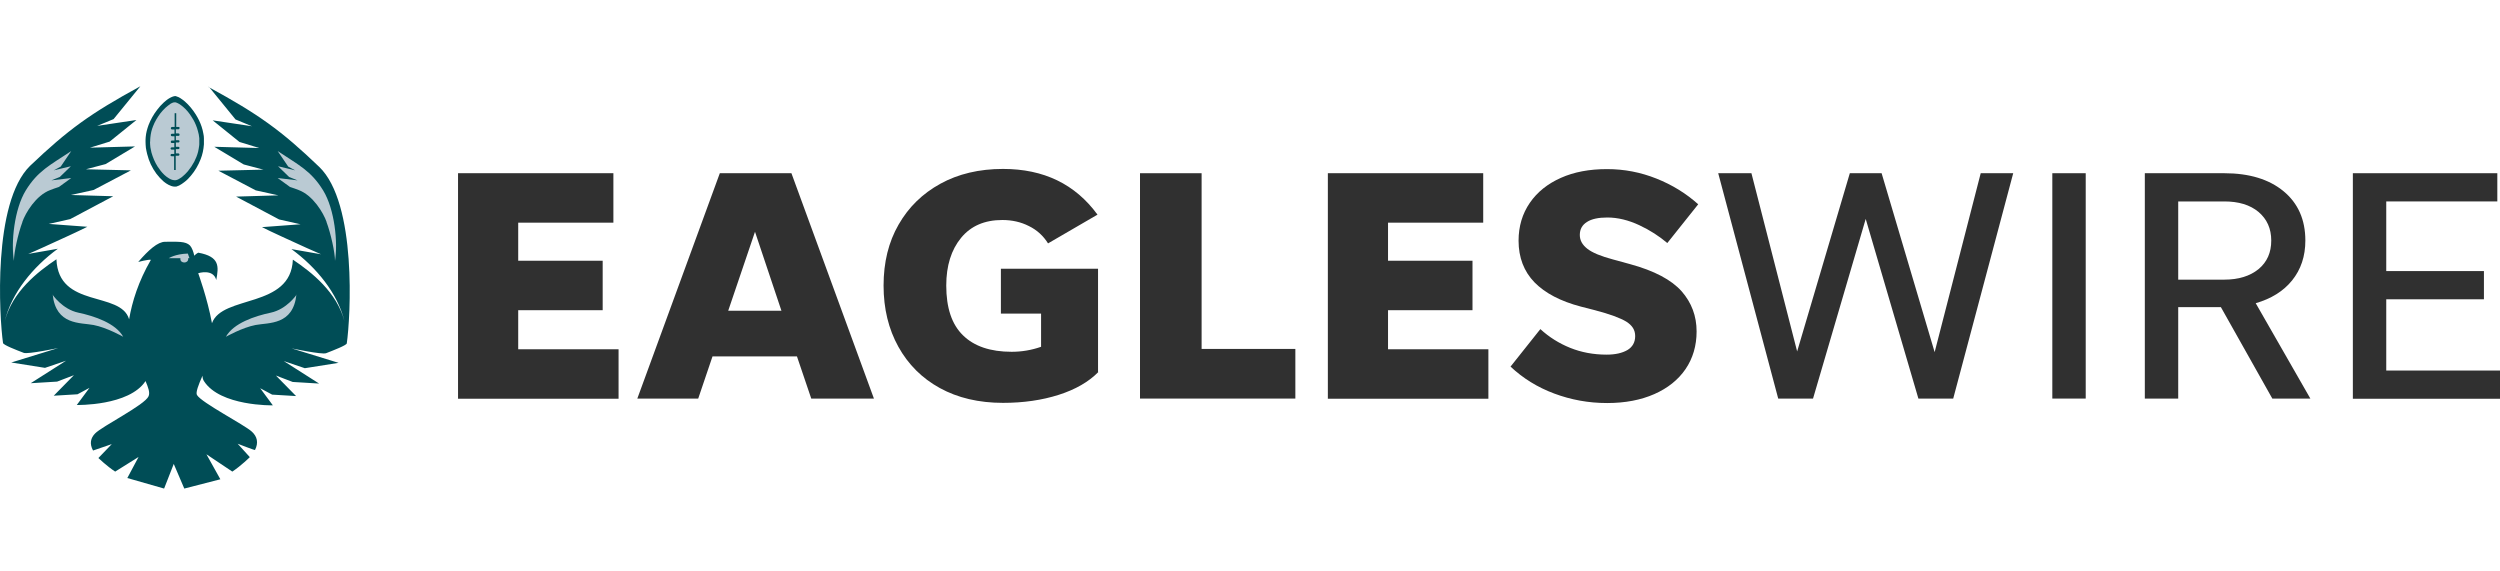 <?xml version="1.0" encoding="UTF-8"?><svg id="Layer_1" xmlns="http://www.w3.org/2000/svg" viewBox="0 0 140 32"><defs><style>.cls-1{fill:#004d56;}.cls-2{fill:#bacad3;}.cls-3{fill:#303030;}</style></defs><g><path class="cls-3" d="m25.65,22.32v-12.62h8.7v2.77h-5.33v2.13h4.73v2.77h-4.73v2.19h5.62v2.77h-9Z"/><path class="cls-3" d="m45.43,22.32l-.8-2.36h-4.73l-.8,2.36h-3.41l4.62-12.62h4.01l4.62,12.62h-3.51Zm-4.66-4.92h2.99l-1.48-4.42-1.5,4.42Z"/><path class="cls-3" d="m61.5,20.84c-.53.54-1.27.97-2.21,1.27-.94.3-1.98.45-3.12.45-1.36,0-2.54-.28-3.54-.83-1-.55-1.77-1.32-2.32-2.31-.55-.99-.83-2.13-.83-3.43s.28-2.44.84-3.41c.56-.98,1.34-1.74,2.34-2.29,1-.55,2.17-.83,3.51-.83,2.28,0,4.04.85,5.29,2.56l-2.77,1.61c-.26-.42-.62-.75-1.07-.97-.45-.23-.95-.34-1.49-.34-.99,0-1.76.33-2.31,1-.55.67-.83,1.56-.83,2.67,0,1.25.31,2.18.94,2.79.62.61,1.53.92,2.72.92.56,0,1.11-.09,1.65-.28v-1.86h-2.25v-2.51h5.44v5.77Z"/><path class="cls-3" d="m67.29,19.54h5.25v2.78h-8.7v-12.62h3.45v9.84Z"/><path class="cls-3" d="m74.36,22.32v-12.62h8.7v2.77h-5.33v2.13h4.73v2.77h-4.73v2.19h5.62v2.77h-9Z"/><path class="cls-3" d="m89.99,22.57c-1.03,0-2.01-.18-2.95-.53-.94-.35-1.76-.86-2.45-1.51l1.67-2.1c.49.45,1.05.8,1.67,1.05.62.25,1.3.38,2.04.38.49,0,.88-.09,1.17-.26.28-.17.43-.43.43-.78s-.17-.6-.5-.81c-.33-.2-.92-.42-1.76-.64l-.78-.2c-1.14-.3-2-.75-2.6-1.36-.59-.61-.89-1.39-.89-2.33,0-.8.21-1.51.63-2.12.42-.61,1-1.07,1.74-1.4.74-.33,1.6-.49,2.58-.49s1.89.18,2.77.53c.88.35,1.66.83,2.34,1.44l-1.73,2.17c-.45-.38-.97-.72-1.57-1-.6-.28-1.2-.43-1.79-.43-.49,0-.88.08-1.14.25-.27.17-.4.41-.4.73,0,.3.14.55.42.77.28.22.76.42,1.44.6l.95.26c1.36.37,2.32.88,2.89,1.52.56.64.84,1.39.84,2.25,0,.8-.21,1.51-.62,2.11-.41.6-1,1.07-1.75,1.4-.75.33-1.63.5-2.64.5Z"/><path class="cls-3" d="m107.43,22.32l-2.95-10.06-2.95,10.06h-1.95l-3.36-12.62h1.86l2.56,9.98,2.95-9.98h1.78l2.97,10.02,2.58-10.02h1.82l-3.36,12.62h-1.95Z"/><path class="cls-3" d="m116.8,22.32h-1.87v-12.62h1.87v12.62Z"/><path class="cls-3" d="m121.98,17.2v5.12h-1.87v-12.62h4.45c1.4,0,2.51.34,3.32,1.01s1.22,1.59,1.22,2.76c0,.88-.25,1.62-.74,2.23-.49.61-1.18,1.03-2.04,1.28l3.06,5.34h-2.13l-2.88-5.12h-2.39Zm0-1.54h2.58c.8,0,1.44-.2,1.92-.59.48-.4.71-.93.71-1.6s-.24-1.2-.71-1.6c-.48-.4-1.12-.59-1.92-.59h-2.58v4.38Z"/><path class="cls-3" d="m131.76,22.32v-12.62h8.09v1.58h-6.22v3.9h5.47v1.58h-5.47v3.99h6.37v1.58h-8.24Z"/></g><g><path class="cls-1" d="m11.69,4.85l1.5,1.84.92.38-2.2-.33,1.5,1.21,1.11.34-2.52-.07,1.65.99,1.1.29-2.52.06,2.09,1.1,1.27.28-2.37.07,2.41,1.28,1.2.27-2.16.16c.4.21,1.83.86,2.49,1.16.2.09.82.36.82.36l-1.66-.29c1.4,1.02,2.59,2.48,2.97,4.04-.43-1.63-1.83-2.74-2.89-3.45-.11,2.75-3.96,1.96-4.53,3.56-.25-1.37-.77-2.8-.77-2.8,0,0,.84-.27,1.01.38.14-.75.21-1.31-1.01-1.53,0,0-.12.06-.22.17-.04-.2-.13-.45-.24-.57-.25-.25-.69-.21-1.39-.21-.42,0-.93.46-1.51,1.13,0,0,.57-.15.71-.12-.7,1.21-1.05,2.34-1.22,3.33-.47-1.6-3.96-.59-4.07-3.36-1.06.71-2.46,1.81-2.89,3.45.38-1.56,1.57-3.02,2.97-4.04l-1.66.29s.62-.26.82-.36c.66-.3,2.09-.95,2.49-1.16l-2.16-.16,1.2-.27,2.41-1.28-2.37-.07,1.27-.28,2.09-1.1-2.52-.06,1.1-.29,1.65-.99-2.52.07,1.1-.34,1.5-1.21-2.2.33.92-.38,1.5-1.84c-2.79,1.52-4.05,2.43-6.18,4.46C-.42,11.35-.04,17.76.17,19.21c.02.11.74.39,1.16.55.22.09,1.93-.27,1.93-.27l-2.63.81,1.89.3,1.18-.4-1.98,1.26,1.48-.09.94-.36-1.13,1.15,1.33-.08.67-.36-.71.96s2.93.06,3.85-1.34c.15.36.26.64.17.85-.21.49-2.61,1.68-3,2.09-.24.25-.32.56-.11.95l1.05-.36-.75.78s.48.46.94.76l1.31-.82-.63,1.18,2.06.59.54-1.38.59,1.38,2.02-.52-.78-1.4,1.45.97c.51-.34.98-.81.98-.81l-.68-.75s.95.37.97.35c.21-.41.12-.76-.18-1.03-.41-.38-2.82-1.62-3.07-2.05-.08-.14.08-.56.31-1.08,0,.12.03.22.08.3.91,1.42,3.86,1.36,3.86,1.36l-.71-.96.67.36,1.34.08-1.13-1.15.94.36,1.48.09-1.98-1.26,1.18.4,1.89-.3-2.63-.81s1.71.36,1.93.27c.41-.16,1.14-.44,1.16-.55.21-1.45.58-7.86-1.55-9.89-2.13-2.04-3.39-2.94-6.18-4.46Z"/><path class="cls-2" d="m1.25,12.43c.18-.51.76-1.49,1.57-1.79.16-.06.29-.11.42-.15l.06-.02.69-.5-1.11.13.47-.19.62-.6-.96.23.39-.21.59-.87c-1.17.78-1.87,1.1-2.55,2.21-.64,1.05-.83,2.9-.66,3.94,0-.46.23-1.52.48-2.19Z"/><path class="cls-2" d="m18.29,12.43c-.18-.51-.76-1.49-1.57-1.79-.16-.06-.29-.11-.42-.15l-.06-.02-.69-.5,1.11.13-.47-.19-.62-.6.96.23-.39-.21-.59-.87c1.17.78,1.87,1.1,2.55,2.21.64,1.05.83,2.9.66,3.94,0-.46-.23-1.52-.48-2.19Z"/><path class="cls-2" d="m10.52,14.2l.09.26h-1.16s.36-.24,1.07-.26Z"/><ellipse class="cls-2" cx="10.32" cy="14.5" rx=".22" ry=".2"/><path class="cls-2" d="m2.94,16.5s.55.82,1.45,1.01,2.09.59,2.51,1.35c0,0-.92-.52-1.66-.66s-2.11.02-2.29-1.71Z"/><path class="cls-1" d="m8.15,7.92c0-.07,0-.16.01-.25.02-.23.08-.45.16-.67.12-.31.28-.59.48-.85.11-.15.24-.29.37-.41.11-.1.22-.19.35-.26.06-.03.12-.06.18-.08.03,0,.06-.01.09-.02.03,0,.07,0,.1.02.07.02.14.05.2.09.09.06.18.12.26.19.25.22.45.47.62.74.13.21.24.43.32.67.04.13.08.26.1.4.02.09.03.17.03.26,0,.11,0,.22,0,.33-.02.29-.08.58-.19.85-.13.33-.31.64-.54.91-.11.13-.23.26-.37.36-.09.07-.19.14-.29.19-.05.02-.11.04-.16.06-.04,0-.08,0-.12,0-.11-.01-.21-.05-.31-.1-.1-.05-.18-.11-.27-.18-.15-.13-.29-.28-.41-.44-.25-.34-.42-.7-.52-1.11-.03-.11-.05-.23-.07-.34-.01-.11-.02-.22-.02-.35Z"/><path class="cls-2" d="m16.61,16.5s-.55.82-1.45,1.01-2.09.59-2.51,1.35c0,0,.92-.52,1.66-.66s2.11.02,2.29-1.71Z"/><path class="cls-2" d="m8.41,7.93c0-.08,0-.15.01-.23.02-.22.07-.43.15-.63.1-.26.24-.49.4-.71.09-.12.19-.22.29-.32.09-.08.19-.16.29-.23.05-.03.1-.05.15-.07.02,0,.05-.01.08-.01.03,0,.06,0,.08.01.06.02.12.05.17.08.08.05.15.1.22.16.2.17.36.37.5.6.12.18.21.38.28.58.04.12.07.24.1.37.01.07.02.14.03.21,0,.09,0,.19,0,.28,0,.05,0,.11-.01.16-.01.11-.04.22-.06.33-.05.19-.12.36-.21.54-.1.19-.22.37-.36.54-.1.12-.22.23-.34.33-.07.05-.14.09-.21.13-.04.02-.08.03-.13.04-.03,0-.06,0-.09,0-.11-.01-.21-.05-.3-.11-.09-.05-.16-.11-.24-.18-.15-.14-.28-.31-.39-.48-.15-.24-.26-.5-.34-.78-.02-.09-.04-.19-.06-.29-.01-.1-.02-.21-.02-.32Zm1.43,1.56c0-.26,0-.51,0-.77,0,0,.01,0,.02,0,.04,0,.09,0,.13,0,.03,0,.06-.03.06-.06,0-.03-.02-.06-.05-.07,0,0-.02,0-.02,0-.04,0-.08,0-.12,0,0,0,0,0-.01,0v-.24s0,0,.01,0c.03,0,.07,0,.1,0,.01,0,.02,0,.03,0,.04,0,.07-.04.06-.08,0-.03-.04-.05-.06-.05-.04,0-.08,0-.13,0,0,0,0,0-.01,0v-.24h.01s.08,0,.12,0c0,0,.02,0,.02,0,.03,0,.06-.04.05-.08,0-.03-.03-.05-.06-.05-.04,0-.08,0-.13,0,0,0,0,0-.01,0,0-.08,0-.16,0-.24,0,0,.01,0,.02,0,.04,0,.08,0,.12,0,.05,0,.08-.04.06-.09,0-.03-.03-.05-.06-.05-.04,0-.08,0-.13,0,0,0,0,0-.01,0,0,0,0,0,0,0,0-.08,0-.15,0-.23,0,0,0,0,0,0,0,0,0,0,0,0,0,0,0,0,0,0,0,0,0,0,.01,0,.04,0,.08,0,.13,0,.03,0,.05-.01.06-.04.01-.02,0-.05,0-.07-.01-.02-.03-.02-.05-.02-.04,0-.08,0-.12,0,0,0,0,0-.01,0,0,0,0,0,0-.01,0-.13,0-.27,0-.4,0-.11,0-.21,0-.32,0-.01,0-.03,0-.04h-.09v.77s-.01,0-.02,0c-.04,0-.08,0-.12,0-.05,0-.08.04-.07.09,0,.03.03.05.06.05.04,0,.08,0,.13,0,0,0,0,0,.01,0,0,.02,0,.23,0,.24,0,0,0,0-.01,0-.04,0-.08,0-.13,0-.04,0-.08.04-.06.09,0,.03.03.05.06.05.04,0,.08,0,.13,0,0,0,0,0,.01,0v.24s0,0-.01,0c-.04,0-.08,0-.13,0-.03,0-.05.01-.06.04-.01.02,0,.05,0,.07.01.02.03.03.06.03.04,0,.08,0,.12,0,0,0,0,0,.01,0,0,.03,0,.23,0,.24,0,0,0,0-.01,0-.04,0-.08,0-.13,0-.03,0-.06.02-.07.06,0,.03.02.06.05.07,0,0,.02,0,.03,0,.04,0,.08,0,.12,0,0,0,0,0,.01,0,0,.02,0,.23,0,.24,0,0,0,0-.01,0-.04,0-.08,0-.12,0,0,0-.01,0-.02,0-.04,0-.06.04-.06.08,0,.03.03.05.06.05.04,0,.08,0,.13,0,0,0,0,0,.01,0v.77h.09Z"/></g></svg>